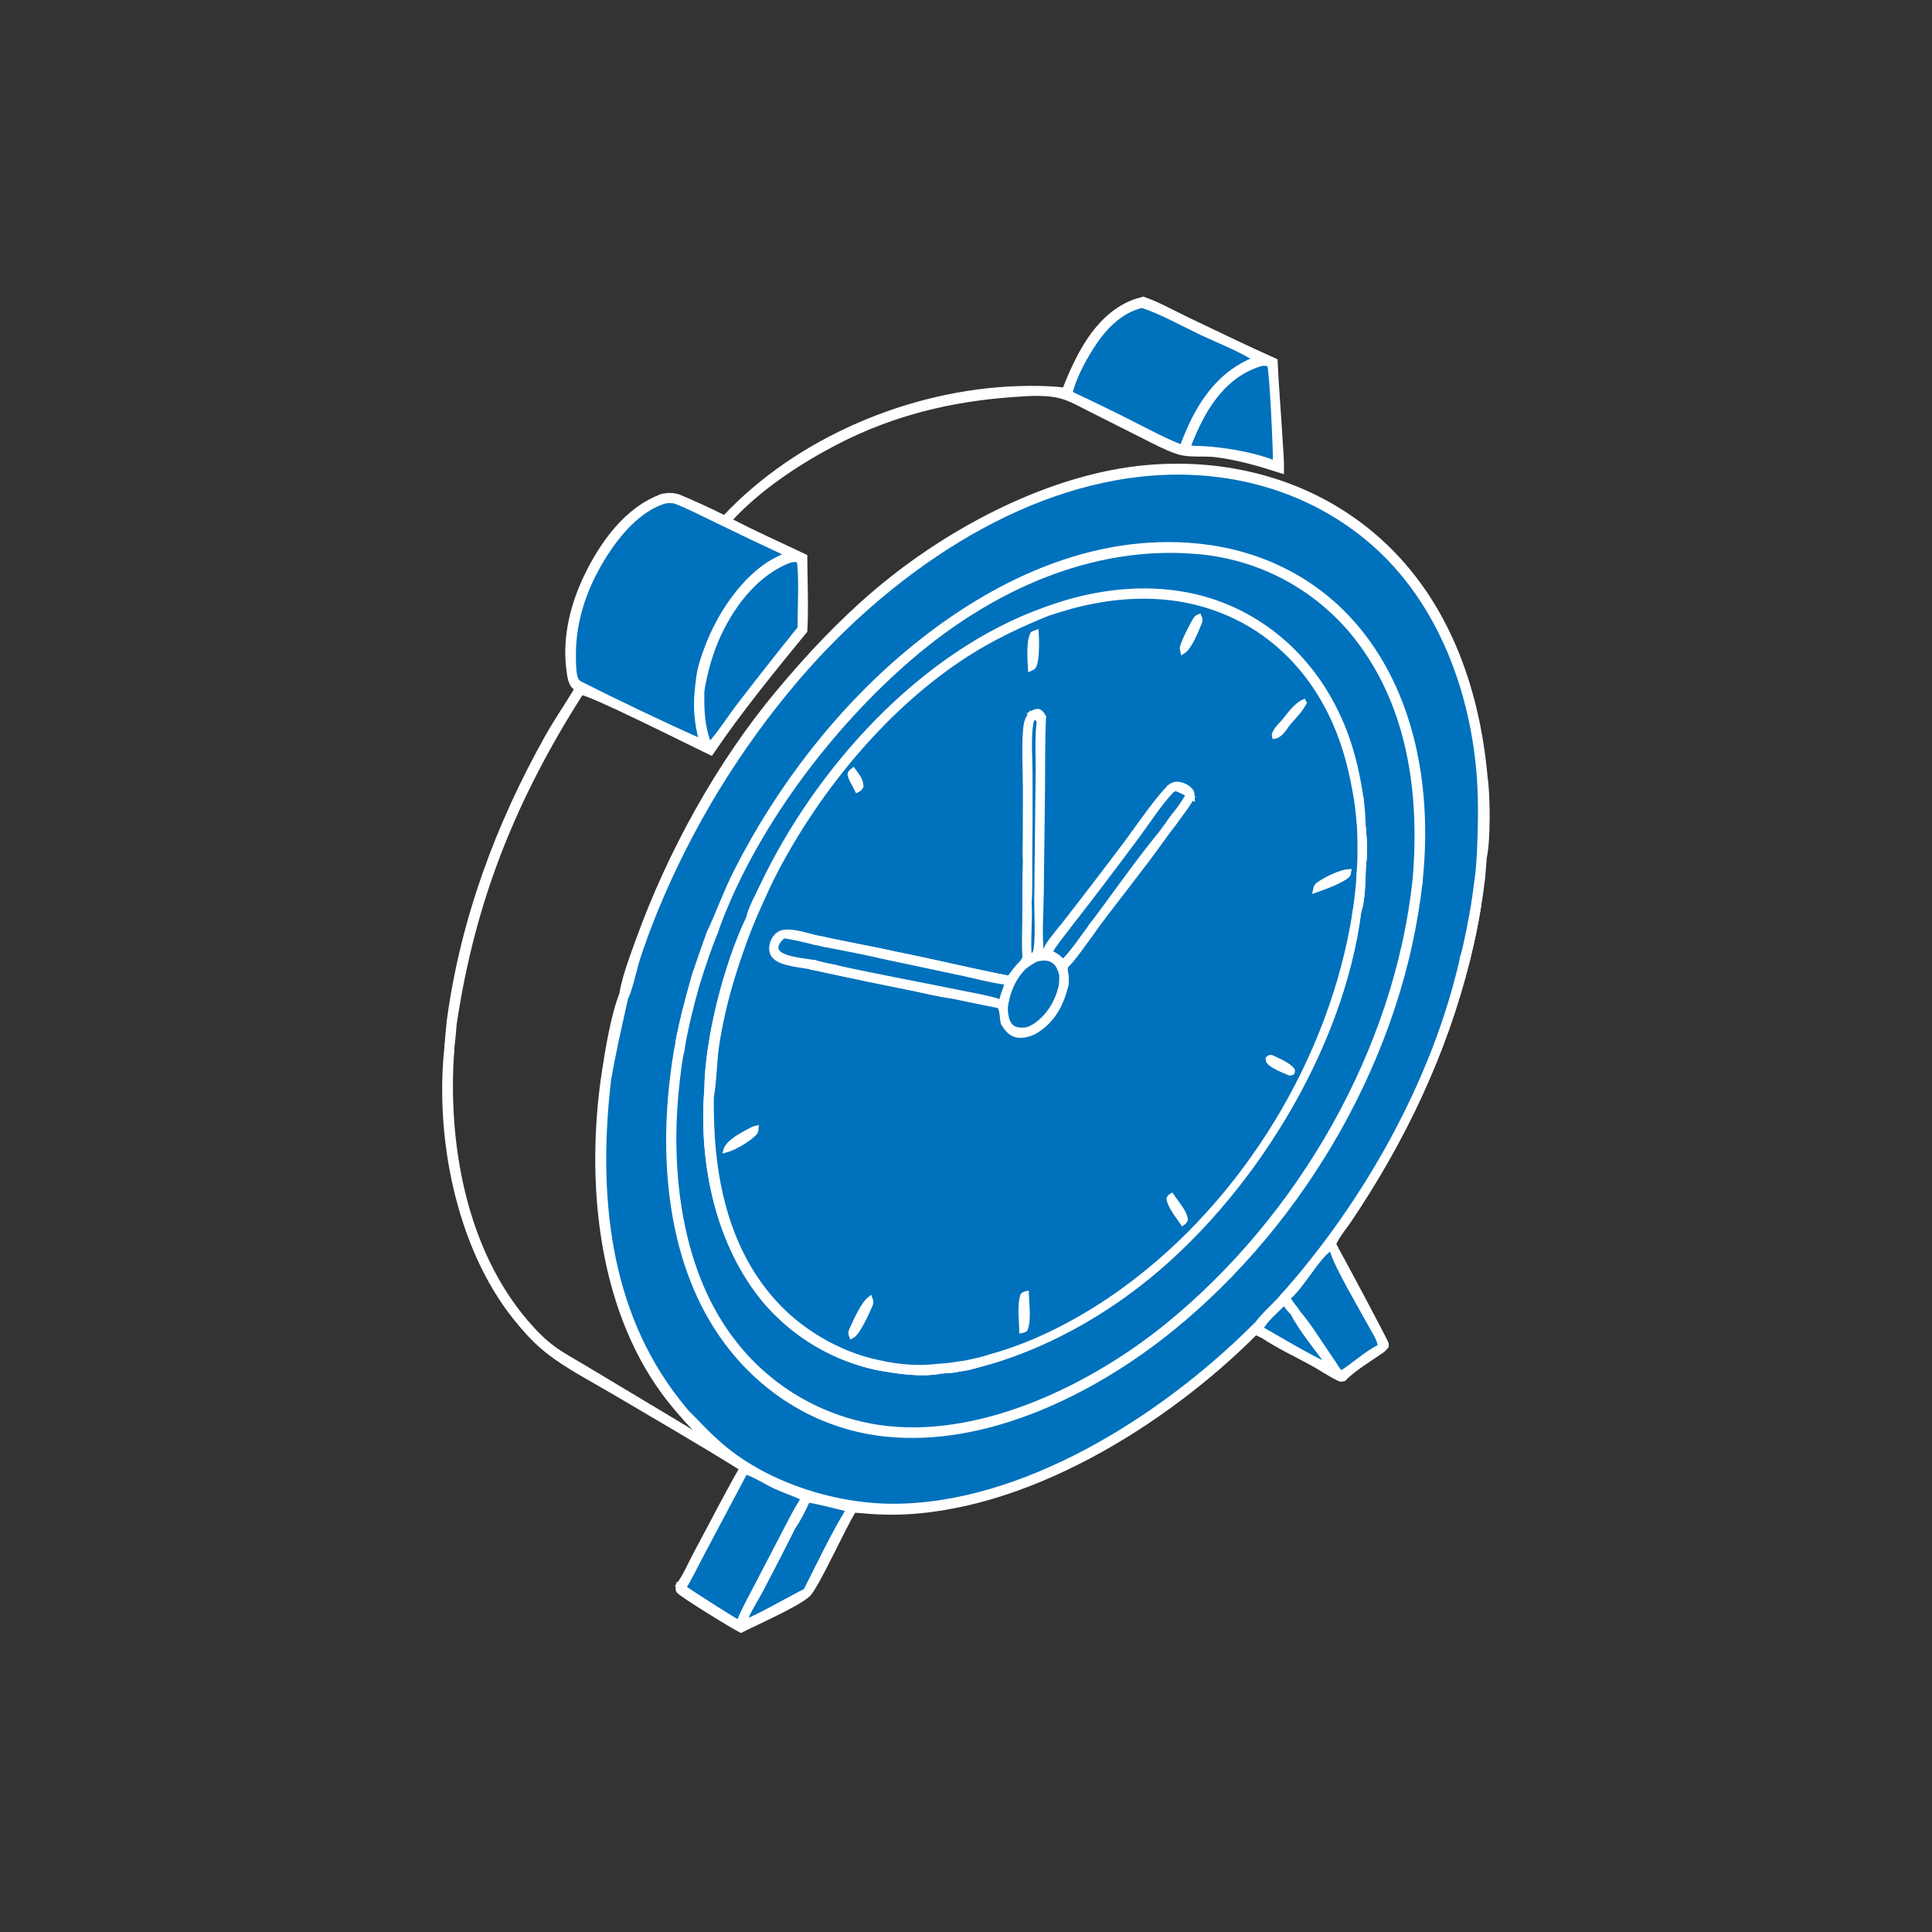 <svg width="198" height="198" viewBox="0 0 198 198" fill="none" xmlns="http://www.w3.org/2000/svg">
<rect x="0" y="0" width="198" height="198" fill="#333333" stroke="none"/>
<g clip-path="url(#clip0_180_9708)">
<path d="M76.389 150.838C76.223 150.743 76.142 150.64 76.027 150.489C74.38 153.365 72.887 156.327 71.311 159.242C70.762 160.259 70.235 161.543 69.542 162.457L70.074 162.692C70.753 161.609 71.312 160.397 71.919 159.266L76.389 150.838Z" fill="white" stroke="white" stroke-width="0.5"/>
<path d="M67.849 50.88C64.249 52.14 61.673 55.788 60.089 59.101C58.733 61.936 57.9 65.2 58.267 68.355C58.324 68.841 58.364 69.379 58.536 69.841C58.63 70.096 58.733 70.275 58.954 70.441C58.962 70.393 58.981 70.261 59.001 70.222C59.111 70.013 59.159 70.058 59.357 70.025C59.178 69.869 59.052 69.743 58.978 69.507C58.787 68.904 58.793 68.215 58.776 67.588C58.688 64.348 59.537 61.287 61.063 58.434C62.533 55.687 64.984 52.311 68.116 51.359L67.849 50.88Z" fill="white" stroke="white" stroke-width="0.5"/>
<path d="M59.556 70.97C59.373 70.953 59.288 70.939 59.143 70.823L59.134 70.612C58.148 72.246 57.055 73.826 56.121 75.489C51.042 84.53 47.422 94.306 46.039 104.605C45.965 105.431 45.86 106.267 45.821 107.096C46.081 107.234 46.154 107.353 46.306 107.593C46.405 106.704 46.475 105.81 46.557 104.918C48.467 92.136 52.661 81.836 59.556 70.97Z" fill="white" stroke="white" stroke-width="0.5"/>
<path d="M136.772 127.722L136.471 127.766C136.485 127.806 136.5 127.846 136.512 127.887C136.564 128.054 136.555 127.985 136.545 128.148C136.878 129.58 139.595 134.151 140.444 135.737C140.757 136.32 141.233 137.02 141.403 137.653C141.453 137.839 141.429 137.897 141.344 138.059C139.959 138.746 138.755 139.934 137.421 140.742C137.096 140.449 136.821 139.902 136.564 139.538C135.409 137.905 134.281 135.991 132.998 134.483C132.686 133.958 132.234 133.545 131.971 132.987C131.843 132.899 131.669 132.838 131.528 132.77C130.698 133.756 129.601 134.64 128.851 135.658L128.299 136.198C128.429 136.339 128.513 136.464 128.688 136.542L129.378 136.862C130.951 137.935 132.809 138.793 134.483 139.711C135.395 140.211 136.298 140.845 137.232 141.287C137.38 141.358 137.466 141.362 137.624 141.325C137.662 141.317 137.698 141.303 137.735 141.292C138.711 140.258 140.531 139.188 141.717 138.35L142.054 137.989C142.065 137.911 142.094 137.834 142.086 137.756C142.064 137.537 137.306 128.619 136.772 127.722Z" fill="white" stroke="white" stroke-width="0.5"/>
<path d="M128.851 135.658L128.299 136.198C128.429 136.339 128.513 136.464 128.688 136.542L129.378 136.862C129.291 136.738 129.204 136.613 129.119 136.487L129.262 136.192L129.238 136.122C129.148 135.903 129.025 135.81 128.851 135.658Z" fill="white" stroke="white" stroke-width="0.5"/>
<path d="M132.467 134.506C132.113 134.246 131.881 133.84 131.631 133.484C130.981 134.148 129.597 135.312 129.238 136.122L129.262 136.192C131.558 137.518 133.924 138.934 136.315 140.073C135.154 138.377 133.337 136.288 132.467 134.506Z" fill="#0071BC" stroke="white" stroke-width="0.5"/>
<path d="M136.545 128.148L136.274 127.982C135.163 128.558 133.211 132.093 131.971 132.987C132.235 133.545 132.686 133.958 132.999 134.483C134.281 135.991 135.409 137.905 136.564 139.538C136.822 139.902 137.096 140.449 137.422 140.742C138.755 139.934 139.959 138.746 141.345 138.059C141.43 137.897 141.454 137.839 141.404 137.653C141.234 137.02 140.757 136.32 140.445 135.737C139.595 134.151 136.878 129.58 136.545 128.148Z" fill="#0071BC" stroke="white" stroke-width="0.5"/>
<path d="M152.214 79.748C151.387 70.301 148.052 61.03 140.603 54.77C134.178 49.371 125.87 47.184 117.59 47.904C107.765 48.758 97.408 54.234 89.972 60.501C86.194 63.686 82.879 67.228 79.718 71.014C73.62 78.32 68.598 87.498 65.379 96.438C64.756 98.168 64.01 100.105 63.707 101.913C62.848 104.086 62.272 107.627 61.911 109.995C60.297 120.796 61.402 133.685 68.082 142.751C68.626 143.478 69.197 144.183 69.794 144.867C70.643 145.85 71.541 146.811 72.534 147.65C72.684 147.776 72.621 147.715 72.759 147.882L72.922 147.917C72.968 147.756 72.932 147.833 73.035 147.687L73.455 147.779C72.354 146.808 71.385 145.726 70.344 144.693C70.052 144.338 69.763 143.98 69.477 143.618C62.083 134.236 61.034 122.124 62.38 110.648C62.863 107.809 63.51 105.058 64.131 102.249C64.523 101.595 65.053 99.151 65.349 98.236C65.875 96.607 66.49 94.982 67.127 93.393C67.574 92.301 68.043 91.218 68.533 90.145C69.023 89.072 69.535 88.01 70.068 86.957C70.601 85.904 71.155 84.863 71.729 83.833C72.304 82.802 72.899 81.784 73.514 80.778C74.13 79.771 74.766 78.777 75.421 77.796C76.076 76.815 76.751 75.848 77.445 74.894C78.139 73.94 78.852 73.001 79.584 72.075C80.316 71.15 81.066 70.239 81.834 69.344C90.849 58.885 104.129 49.464 118.307 48.475C126.481 47.905 134.551 50.23 140.774 55.679C147.62 61.673 151.009 70.929 151.616 79.837C151.787 82.439 151.719 84.959 151.604 87.559C151.553 88.225 151.524 88.901 151.447 89.563L151.055 92.485L151.544 92.835C151.718 91.906 151.82 90.956 151.947 90.018C152.014 89.3 152.072 88.582 152.123 87.862C152.515 86.201 152.484 81.462 152.214 79.748Z" fill="white" stroke="white" stroke-width="0.5"/>
<path d="M46.306 107.593C46.154 107.353 46.081 107.234 45.821 107.096C44.768 116.306 46.943 127.688 52.819 135.037C53.817 136.286 54.931 137.523 56.197 138.509C58.224 140.089 60.692 141.346 62.908 142.656C67.288 145.247 71.713 147.791 76.027 150.488C76.142 150.64 76.222 150.743 76.389 150.838L71.919 159.266C71.312 160.397 70.753 161.609 70.074 162.692L69.542 162.457C69.51 162.642 69.455 162.811 69.52 162.994C69.638 163.33 75.177 166.704 75.928 167.08C77.534 166.265 81.623 164.474 82.784 163.44C83.644 162.674 86.451 156.441 87.439 154.893L87.517 154.771C88.78 154.872 90.046 154.989 91.314 154.987C104.852 154.957 119.42 145.848 128.688 136.542C128.513 136.464 128.429 136.339 128.299 136.198C119.061 145.347 104.833 154.429 91.373 154.361C85.224 154.331 78.047 151.979 73.455 147.779L73.035 147.687C72.932 147.833 72.968 147.756 72.922 147.917L72.759 147.882C71.861 147.485 71.022 146.845 70.184 146.335L65.343 143.433L59.82 140.123C58.795 139.509 57.709 138.929 56.743 138.228C55.694 137.468 54.776 136.518 53.934 135.539C47.526 128.089 45.603 117.142 46.306 107.593Z" fill="white" stroke="white" stroke-width="0.5"/>
<path d="M86.978 154.685C86.348 154.541 83.144 153.7 82.751 153.759C82.346 154.629 81.847 155.676 81.293 156.451C80.207 158.62 79.099 160.778 77.968 162.924C77.424 163.956 76.634 165.125 76.274 166.223C77.287 165.985 81.293 163.66 82.576 163.042C83.997 160.238 85.343 157.373 86.978 154.685Z" fill="#0071BC" stroke="white" stroke-width="0.5"/>
<path d="M76.388 150.838L71.918 159.266C71.311 160.397 70.753 161.609 70.074 162.692C70.254 162.9 74.99 165.903 75.558 166.207C75.752 166.181 75.677 166.225 75.793 166.093C75.951 166.129 76.129 166.15 76.273 166.223C76.633 165.125 77.424 163.956 77.968 162.924C79.099 160.778 80.207 158.62 81.293 156.451C81.846 155.676 82.346 154.629 82.751 153.759C82.533 153.731 82.511 153.684 82.342 153.556C81.427 153.087 80.425 152.78 79.489 152.348C78.462 151.874 77.459 151.188 76.388 150.838Z" fill="#0071BC" stroke="white" stroke-width="0.5"/>
<path d="M82.751 153.759C82.533 153.731 82.511 153.684 82.342 153.557C81.819 154.401 81.338 155.242 80.891 156.13L77.579 162.492C76.974 163.666 76.286 164.868 75.793 166.093C75.951 166.129 76.129 166.15 76.273 166.224C76.633 165.125 77.424 163.956 77.968 162.924C79.099 160.778 80.207 158.621 81.293 156.451C81.846 155.677 82.346 154.629 82.751 153.759Z" fill="white" stroke="white" stroke-width="0.5"/>
<path d="M130.687 36.986C127.63 35.622 124.61 34.151 121.589 32.709C120.15 32.022 118.666 31.174 117.16 30.66C116.73 30.776 116.305 30.895 115.895 31.073C112.321 32.624 110.458 36.554 109.107 39.967C107.498 39.787 105.857 39.766 104.24 39.823C93.313 40.204 81.766 45.054 74.259 53.076C72.702 52.304 71.103 51.556 69.496 50.894C68.894 50.738 68.451 50.72 67.85 50.88L68.117 51.359C64.985 52.311 62.533 55.687 61.064 58.434C59.537 61.287 58.688 64.348 58.776 67.588C58.793 68.215 58.788 68.904 58.978 69.507C59.053 69.743 59.179 69.869 59.358 70.025C59.16 70.058 59.111 70.013 59.002 70.222C58.981 70.261 58.962 70.393 58.954 70.441L59.135 70.612L59.143 70.823C59.289 70.939 59.373 70.952 59.556 70.97C60.586 71.021 70.89 76.21 72.867 77.154C75.805 72.827 79.175 68.698 82.487 64.652C82.627 62.141 82.497 59.561 82.485 57.043C79.907 55.807 77.262 54.647 74.737 53.311C77.755 50.002 81.889 47.282 85.848 45.245C91.472 42.349 97.416 40.904 103.7 40.452C105.443 40.326 107.5 40.144 109.169 40.729C110.074 41.047 110.952 41.553 111.812 41.982L117.151 44.671C118.273 45.232 119.44 45.864 120.628 46.274C121.869 46.702 123.348 46.44 124.652 46.609C126.975 46.91 129.118 47.543 131.34 48.258C131.365 47.18 131.254 46.076 131.193 44.999C131.041 42.326 130.802 39.662 130.687 36.986Z" fill="white" stroke="white" stroke-width="0.5"/>
<path d="M129.242 37.242C126.399 38.092 124.491 40.186 123.114 42.743C122.579 43.755 122.113 44.798 121.716 45.871C122.456 45.97 123.23 45.949 123.977 46.017C126.239 46.224 128.59 46.649 130.712 47.476C130.725 46.275 130.377 38.175 130.11 37.367C129.854 37.2 129.537 37.243 129.242 37.242Z" fill="#0071BC" stroke="white" stroke-width="0.5"/>
<path d="M81.082 57.37C80.936 57.258 80.83 57.134 80.712 56.993L80.746 56.812C79.962 57.166 79.204 57.515 78.498 58.013C75.788 59.92 73.666 63.212 72.503 66.273C72.09 67.359 71.635 68.683 71.554 69.848C71.791 69.876 71.776 69.863 71.924 70.048C71.926 70.289 71.916 70.535 71.936 70.775C71.901 72.776 71.949 74.479 72.699 76.366C73.811 75.128 74.744 73.624 75.759 72.297C77.803 69.638 79.878 67.002 81.982 64.39C81.984 62.802 82.169 58.781 81.898 57.463C81.617 57.308 81.399 57.361 81.082 57.37Z" fill="#0071BC" stroke="white" stroke-width="0.5"/>
<path d="M81.082 57.37C80.936 57.258 80.83 57.134 80.712 56.993L80.746 56.812C79.962 57.166 79.204 57.515 78.498 58.013C75.788 59.92 73.666 63.212 72.503 66.273C72.09 67.359 71.635 68.683 71.554 69.848C71.79 69.876 71.776 69.863 71.924 70.048C71.926 70.289 71.916 70.535 71.935 70.775C72.301 68.717 72.794 66.859 73.689 64.956C75.192 61.761 77.666 58.596 81.082 57.37Z" fill="white" stroke="white" stroke-width="0.5"/>
<path d="M117.022 31.305C114.669 31.861 112.974 33.759 111.744 35.742C110.894 37.109 110.042 38.738 109.652 40.309C111.702 41.268 113.737 42.257 115.758 43.276C117.517 44.162 119.293 45.133 121.129 45.849L121.715 45.871C122.113 44.798 122.579 43.755 123.114 42.743C124.491 40.186 126.399 38.092 129.241 37.242L128.674 36.805C127.33 35.876 124.682 34.828 123.126 34.091C121.446 33.295 118.733 31.799 117.022 31.305Z" fill="#0071BC" stroke="white" stroke-width="0.5"/>
<path d="M129.241 37.242L128.674 36.805C125.271 38.132 123.239 40.897 121.814 44.16C121.574 44.718 121.345 45.281 121.129 45.849L121.715 45.871C122.113 44.798 122.579 43.755 123.114 42.743C124.491 40.186 126.399 38.092 129.241 37.242Z" fill="white" stroke="white" stroke-width="0.5"/>
<path d="M69.145 51.353C68.773 51.296 68.486 51.286 68.117 51.359C64.985 52.311 62.533 55.687 61.064 58.434C59.537 61.287 58.688 64.348 58.776 67.588C58.793 68.215 58.788 68.904 58.978 69.507C59.052 69.743 59.178 69.869 59.358 70.025C63.485 72.099 67.708 74.12 71.924 76.009C71.314 73.887 71.242 72.04 71.554 69.848C71.635 68.683 72.09 67.359 72.503 66.273C73.666 63.212 75.788 59.92 78.498 58.013C79.204 57.515 79.962 57.166 80.746 56.812C78.275 55.663 75.816 54.491 73.368 53.297C71.979 52.634 70.586 51.893 69.145 51.353Z" fill="#0071BC" stroke="white" stroke-width="0.5"/>
<path d="M151.616 79.837C151.009 70.929 147.62 61.673 140.774 55.679C134.551 50.23 126.481 47.905 118.307 48.475C104.129 49.464 90.849 58.885 81.834 69.344C81.066 70.239 80.316 71.15 79.584 72.075C78.852 73.001 78.139 73.94 77.445 74.894C76.751 75.848 76.076 76.815 75.421 77.796C74.766 78.777 74.13 79.771 73.514 80.778C72.899 81.784 72.304 82.802 71.729 83.833C71.155 84.863 70.601 85.904 70.068 86.957C69.535 88.01 69.023 89.072 68.533 90.145C68.043 91.218 67.574 92.301 67.127 93.393C66.49 94.982 65.875 96.607 65.349 98.236C65.053 99.151 64.523 101.595 64.131 102.249C63.51 105.058 62.863 107.809 62.38 110.648C61.034 122.124 62.083 134.236 69.477 143.618C69.763 143.98 70.052 144.338 70.344 144.693C71.385 145.726 72.354 146.808 73.455 147.779C78.047 151.979 85.224 154.331 91.373 154.361C104.833 154.429 119.061 145.347 128.299 136.198L128.851 135.658C129.601 134.64 130.698 133.756 131.528 132.77C131.669 132.838 131.843 132.899 131.971 132.987C133.211 132.093 135.163 128.558 136.274 127.982L136.545 128.148C136.555 127.985 136.565 128.054 136.513 127.887C136.5 127.846 136.485 127.806 136.472 127.766L136.772 127.722C136.746 127.678 136.707 127.64 136.693 127.59C136.587 127.235 137.95 125.508 138.235 125.085C143.78 116.853 148.02 107.965 150.418 98.316C150.864 96.498 151.261 94.687 151.544 92.835L151.055 92.485L151.447 89.563C151.524 88.901 151.553 88.225 151.604 87.559C151.719 84.959 151.787 82.439 151.616 79.837Z" fill="#0071BC" stroke="white" stroke-width="0.5"/>
<path d="M151.055 92.485C150.721 94.402 150.376 96.308 149.878 98.19C150.053 98.244 150.235 98.323 150.418 98.316C150.864 96.498 151.261 94.687 151.543 92.835L151.055 92.485Z" fill="white" stroke="white" stroke-width="0.5"/>
<path d="M149.878 98.19C147.059 110.707 140.034 123.206 131.528 132.77C131.669 132.838 131.843 132.899 131.971 132.987C133.211 132.093 135.162 128.558 136.274 127.982L136.545 128.148C136.555 127.985 136.565 128.054 136.513 127.887C136.5 127.846 136.485 127.806 136.472 127.766L136.772 127.722C136.746 127.678 136.707 127.64 136.693 127.591C136.587 127.236 137.95 125.508 138.235 125.085C143.78 116.853 148.02 107.965 150.418 98.316C150.235 98.323 150.053 98.244 149.878 98.19Z" fill="white" stroke="white" stroke-width="0.5"/>
<path d="M145.549 90.28C146.483 81.44 145.026 71.772 139.294 64.683C135.166 59.577 129.321 56.628 122.819 55.962C111.988 54.852 101.797 59.722 93.588 66.428C86.071 72.569 79.805 80.71 75.434 89.356C74.416 91.369 73.663 93.461 72.731 95.505L73.322 95.508C77.029 85.055 85.016 74.44 93.408 67.276C101.5 60.368 111.742 55.625 122.558 56.521C122.748 56.535 122.937 56.552 123.127 56.571C123.317 56.59 123.506 56.612 123.695 56.635C123.884 56.659 124.072 56.685 124.261 56.713C124.449 56.742 124.637 56.772 124.825 56.805C125.012 56.838 125.199 56.873 125.386 56.911C125.573 56.949 125.759 56.988 125.945 57.031C126.13 57.073 126.316 57.117 126.5 57.164C126.685 57.211 126.869 57.26 127.052 57.311C127.236 57.362 127.419 57.416 127.601 57.472C127.783 57.527 127.964 57.585 128.145 57.645C128.326 57.706 128.506 57.768 128.685 57.833C128.864 57.898 129.042 57.964 129.22 58.033C129.397 58.103 129.574 58.174 129.75 58.247C129.925 58.321 130.1 58.396 130.274 58.474C130.448 58.551 130.621 58.631 130.793 58.713C130.965 58.795 131.136 58.88 131.305 58.966C131.475 59.052 131.644 59.14 131.812 59.23C131.979 59.321 132.146 59.413 132.311 59.508C132.477 59.602 132.641 59.699 132.804 59.797C132.967 59.896 133.129 59.996 133.289 60.099C133.45 60.201 133.609 60.306 133.767 60.412C133.925 60.518 134.082 60.627 134.237 60.737C134.392 60.847 134.546 60.959 134.699 61.073C134.851 61.187 135.002 61.303 135.152 61.421C135.302 61.539 135.45 61.658 135.597 61.78C135.743 61.901 135.889 62.025 136.032 62.15C136.176 62.275 136.318 62.401 136.459 62.53C136.599 62.658 136.738 62.789 136.876 62.92C137.013 63.053 137.149 63.186 137.283 63.321C137.417 63.456 137.549 63.593 137.68 63.732C137.811 63.871 137.94 64.011 138.067 64.152C138.194 64.294 138.32 64.438 138.443 64.582C144.449 71.699 145.781 81.074 145.027 90.059L145.549 90.28Z" fill="white" stroke="white" stroke-width="0.5"/>
<path d="M145.027 90.059C143.188 107.6 133.239 124.814 119.62 135.872C112.047 142.021 100.987 147.463 90.998 146.401C90.808 146.381 90.618 146.358 90.429 146.333C90.24 146.308 90.051 146.281 89.862 146.251C89.674 146.221 89.485 146.189 89.298 146.155C89.11 146.12 88.923 146.083 88.736 146.044C88.549 146.005 88.362 145.964 88.177 145.92C87.991 145.876 87.805 145.83 87.621 145.782C87.436 145.734 87.252 145.683 87.068 145.63C86.885 145.577 86.702 145.522 86.52 145.465C86.338 145.407 86.156 145.348 85.976 145.286C85.795 145.224 85.615 145.16 85.436 145.093C85.257 145.027 85.079 144.958 84.902 144.888C84.725 144.817 84.548 144.744 84.373 144.669C84.197 144.594 84.022 144.516 83.849 144.437C83.675 144.357 83.503 144.276 83.331 144.192C83.159 144.108 82.989 144.022 82.82 143.934C82.65 143.846 82.482 143.756 82.314 143.664C82.147 143.572 81.981 143.478 81.816 143.381C81.651 143.285 81.488 143.187 81.325 143.087C81.163 142.986 81.002 142.884 80.842 142.779C80.682 142.675 80.523 142.569 80.366 142.46C80.209 142.352 80.053 142.242 79.898 142.13C79.744 142.018 79.591 141.904 79.439 141.788C79.287 141.672 79.137 141.554 78.988 141.434C78.839 141.315 78.692 141.193 78.546 141.07C78.4 140.947 78.256 140.822 78.114 140.695C77.971 140.568 77.83 140.439 77.69 140.309C77.551 140.178 77.413 140.046 77.277 139.913C77.141 139.779 77.006 139.643 76.873 139.506C76.74 139.369 76.609 139.23 76.48 139.09C76.35 138.949 76.223 138.807 76.097 138.664C75.971 138.52 75.847 138.375 75.725 138.229C75.602 138.082 75.482 137.934 75.363 137.784C69.592 130.603 68.382 120.006 69.382 111.105C69.515 109.921 69.644 108.682 69.904 107.52C69.705 107.287 69.599 107.101 69.476 106.82C69.218 108.14 69.025 109.496 68.872 110.833C67.81 120.118 68.965 130.669 74.976 138.201C78.9 143.118 84.446 146.306 90.734 146.975C101.135 148.083 112.131 142.594 120.013 136.221C133.69 125.162 143.664 107.845 145.549 90.28L145.027 90.059Z" fill="white" stroke="white" stroke-width="0.5"/>
<path d="M145.027 90.059C145.781 81.074 144.449 71.699 138.443 64.582C138.32 64.438 138.194 64.294 138.067 64.152C137.94 64.011 137.811 63.871 137.68 63.732C137.549 63.593 137.417 63.457 137.283 63.321C137.149 63.186 137.013 63.053 136.876 62.92C136.738 62.789 136.599 62.658 136.459 62.53C136.318 62.401 136.176 62.275 136.032 62.15C135.889 62.025 135.743 61.901 135.597 61.78C135.45 61.658 135.302 61.539 135.152 61.421C135.002 61.303 134.851 61.187 134.699 61.073C134.546 60.959 134.392 60.847 134.237 60.737C134.082 60.627 133.925 60.518 133.767 60.412C133.609 60.306 133.45 60.201 133.289 60.099C133.129 59.996 132.967 59.896 132.804 59.797C132.641 59.699 132.477 59.602 132.311 59.508C132.146 59.413 131.979 59.321 131.812 59.23C131.644 59.14 131.475 59.052 131.306 58.966C131.136 58.88 130.965 58.795 130.793 58.713C130.621 58.631 130.448 58.552 130.274 58.474C130.1 58.396 129.925 58.321 129.75 58.247C129.574 58.174 129.397 58.103 129.22 58.034C129.042 57.965 128.864 57.898 128.685 57.833C128.506 57.768 128.326 57.706 128.145 57.645C127.964 57.585 127.783 57.527 127.601 57.472C127.419 57.416 127.236 57.362 127.053 57.311C126.869 57.26 126.685 57.211 126.5 57.164C126.316 57.117 126.131 57.073 125.945 57.031C125.759 56.988 125.573 56.949 125.386 56.911C125.199 56.873 125.012 56.838 124.825 56.805C124.637 56.772 124.449 56.742 124.261 56.713C124.073 56.685 123.884 56.659 123.695 56.635C123.506 56.612 123.317 56.59 123.127 56.571C122.938 56.552 122.748 56.535 122.558 56.521C111.742 55.625 101.5 60.368 93.408 67.276C85.016 74.44 77.03 85.055 73.323 95.508L72.732 95.505C72.15 97.067 71.603 98.641 71.09 100.228C70.476 102.422 69.887 104.577 69.476 106.82C69.599 107.101 69.705 107.287 69.904 107.52C69.644 108.682 69.515 109.921 69.382 111.105C68.382 120.006 69.592 130.603 75.363 137.784C75.482 137.934 75.602 138.082 75.725 138.229C75.847 138.375 75.971 138.52 76.097 138.664C76.223 138.807 76.351 138.949 76.48 139.09C76.609 139.23 76.741 139.369 76.874 139.506C77.006 139.643 77.141 139.779 77.277 139.913C77.413 140.046 77.551 140.178 77.691 140.309C77.83 140.439 77.971 140.568 78.114 140.695C78.257 140.822 78.401 140.947 78.546 141.07C78.692 141.193 78.84 141.315 78.989 141.434C79.137 141.554 79.287 141.672 79.439 141.788C79.591 141.904 79.744 142.018 79.899 142.13C80.053 142.242 80.209 142.352 80.366 142.46C80.524 142.569 80.682 142.675 80.842 142.779C81.002 142.884 81.163 142.986 81.326 143.087C81.488 143.187 81.652 143.285 81.817 143.381C81.981 143.478 82.147 143.572 82.315 143.664C82.482 143.756 82.65 143.846 82.82 143.934C82.989 144.022 83.16 144.108 83.331 144.192C83.503 144.276 83.675 144.357 83.849 144.437C84.023 144.516 84.197 144.594 84.373 144.669C84.548 144.744 84.725 144.817 84.902 144.888C85.079 144.958 85.258 145.027 85.437 145.093C85.616 145.16 85.796 145.224 85.976 145.286C86.157 145.348 86.338 145.407 86.52 145.465C86.702 145.522 86.885 145.577 87.069 145.63C87.252 145.683 87.436 145.734 87.621 145.782C87.805 145.83 87.991 145.876 88.177 145.92C88.363 145.964 88.549 146.005 88.736 146.044C88.923 146.083 89.11 146.12 89.298 146.155C89.486 146.189 89.674 146.221 89.862 146.251C90.051 146.281 90.24 146.308 90.429 146.333C90.619 146.358 90.808 146.381 90.998 146.401C100.987 147.463 112.047 142.021 119.62 135.872C133.24 124.814 143.188 107.6 145.027 90.059Z" fill="#0071BC" stroke="white" stroke-width="0.5"/>
<path d="M139.534 82.126L139.102 82.524L139.317 84.573L139.73 84.903C139.695 83.971 139.654 83.052 139.534 82.126Z" fill="white" stroke="white" stroke-width="0.5"/>
<path d="M72.731 95.505C72.15 97.067 71.603 98.641 71.09 100.228C71.202 100.473 71.27 100.581 71.493 100.736C72.059 98.975 72.637 97.227 73.322 95.508L72.731 95.505Z" fill="white" stroke="white" stroke-width="0.5"/>
<path d="M71.09 100.228C70.476 102.422 69.887 104.577 69.476 106.82C69.599 107.101 69.705 107.287 69.904 107.52C70.284 105.227 70.864 102.972 71.493 100.736C71.271 100.581 71.202 100.473 71.09 100.228Z" fill="white" stroke="white" stroke-width="0.5"/>
<path d="M139.534 82.126C139.213 79.816 138.73 77.524 137.924 75.331C135.831 69.632 131.858 64.974 126.311 62.443C120.232 59.669 113.24 60.187 107.105 62.474C94.461 66.971 83.793 78.867 78.143 90.751C77.719 91.644 76.862 93.233 76.702 94.137L76.71 94.657C76.816 94.627 76.921 94.598 77.025 94.56C77.81 92.775 78.579 90.97 79.484 89.242C83.952 80.705 90.959 72.22 99.136 67.005C101.718 65.358 104.455 64.06 107.289 62.909C113.653 60.694 120.489 60.21 126.707 63.24C132.04 65.839 135.732 70.568 137.623 76.131C138.335 78.227 138.767 80.339 139.102 82.524L139.534 82.126Z" fill="white" stroke="white" stroke-width="0.5"/>
<path d="M139.102 82.524C138.768 80.339 138.336 78.227 137.623 76.131C135.733 70.568 132.04 65.84 126.707 63.24C120.489 60.21 113.654 60.694 107.289 62.91C104.455 64.06 101.719 65.358 99.136 67.005C90.959 72.22 83.952 80.705 79.484 89.242C78.579 90.97 77.81 92.775 77.025 94.561C76.922 94.598 76.816 94.627 76.71 94.657L76.702 94.137C74.451 98.838 72.486 106.44 72.433 111.681C71.834 119.178 73.583 127.653 78.552 133.475C78.735 133.686 78.922 133.892 79.113 134.095C79.304 134.298 79.499 134.497 79.698 134.692C79.897 134.887 80.1 135.078 80.307 135.265C80.514 135.452 80.724 135.634 80.938 135.813C81.152 135.991 81.37 136.165 81.591 136.335C81.812 136.504 82.037 136.67 82.264 136.83C82.492 136.991 82.723 137.147 82.957 137.298C83.191 137.449 83.428 137.596 83.668 137.737C83.908 137.879 84.151 138.016 84.396 138.148C84.641 138.28 84.889 138.407 85.14 138.529C85.391 138.651 85.644 138.768 85.899 138.88C86.154 138.991 86.412 139.098 86.671 139.199C86.931 139.301 87.192 139.397 87.456 139.488C87.719 139.579 87.984 139.664 88.251 139.745C88.518 139.825 88.786 139.899 89.056 139.969C89.326 140.038 89.597 140.102 89.87 140.161C91.917 140.538 94.4 140.925 96.454 140.52L97.506 140.452L99.204 140.169C100.023 139.954 100.841 139.73 101.656 139.498C107.102 137.85 112.278 135.023 116.763 131.537C127.981 122.817 137.469 107.571 139.264 93.374C139.687 92.281 139.69 89.879 139.738 88.646C139.94 87.497 139.839 86.069 139.73 84.903L139.317 84.573L139.102 82.524Z" fill="#0071BC" stroke="white" stroke-width="0.5"/>
<path d="M109.229 101.018C109.308 100.486 109.332 100.023 109.169 99.503C109.051 99.635 108.942 99.77 108.799 99.876C108.812 100.294 108.811 100.678 108.74 101.09L109.229 101.018Z" fill="white" stroke="white" stroke-width="0.5"/>
<path d="M106.95 73.464C106.793 73.197 106.708 73.019 106.403 72.899C106.101 72.891 105.903 73.022 105.648 73.162L105.991 73.419C106.246 73.573 106.347 73.654 106.5 73.923C106.527 73.921 106.554 73.926 106.58 73.919C106.818 73.856 106.852 73.665 106.95 73.464Z" fill="white" stroke="white" stroke-width="0.5"/>
<path d="M122.185 81.711C122.175 81.509 122.189 81.258 122.065 81.087C121.819 80.748 121.375 80.501 120.974 80.411C120.536 80.313 120.34 80.351 119.975 80.592C120.185 80.786 120.194 80.781 120.48 80.807C120.942 80.991 121.368 81.171 121.79 81.442L122.185 81.711Z" fill="white" stroke="white" stroke-width="0.5"/>
<path d="M87.44 78.942C87.305 79.049 87.184 79.12 87.12 79.287C87.018 79.552 87.709 80.634 87.855 80.958C88.088 80.83 88.119 80.814 88.246 80.583C88.238 79.935 87.8 79.448 87.44 78.942Z" fill="white" stroke="white" stroke-width="0.5"/>
<path d="M120.076 122.547C119.891 122.649 119.905 122.664 119.804 122.833C119.866 123.599 120.776 124.688 121.212 125.336C121.375 125.217 121.398 125.177 121.487 125.005C121.438 124.223 120.505 123.213 120.076 122.547Z" fill="white" stroke="white" stroke-width="0.5"/>
<path d="M130.293 108.367C130.061 108.369 130.113 108.367 129.957 108.504C129.962 108.579 129.961 108.63 129.988 108.705C130.159 109.178 131.657 109.745 132.133 109.963C132.336 109.986 132.234 110.001 132.436 109.899L132.46 109.703C132.077 109.112 130.931 108.683 130.293 108.367Z" fill="white" stroke="white" stroke-width="0.5"/>
<path d="M77.496 115.604C77.342 115.637 77.221 115.683 77.083 115.759C76.28 116.2 74.633 116.979 74.38 117.875C75.274 117.635 76.542 116.862 77.224 116.239C77.464 116.02 77.473 115.925 77.496 115.604Z" fill="white" stroke="white" stroke-width="0.5"/>
<path d="M105.19 132.572C105.022 132.609 104.945 132.64 104.817 132.756C104.478 133.746 104.691 135.322 104.711 136.373C104.895 136.341 104.917 136.329 105.08 136.21C105.456 135.247 105.215 133.61 105.19 132.572Z" fill="white" stroke="white" stroke-width="0.5"/>
<path d="M139.317 84.573C139.378 86.147 139.404 87.693 139.309 89.268L139.738 88.646C139.94 87.497 139.839 86.069 139.73 84.903L139.317 84.573Z" fill="white" stroke="white" stroke-width="0.5"/>
<path d="M122.893 63.19C122.74 63.247 122.637 63.322 122.542 63.457C122.257 63.857 121.165 66.017 121.163 66.421C121.162 66.539 121.207 66.654 121.229 66.77C121.89 66.371 122.575 64.677 122.887 63.901C123.013 63.586 123.022 63.505 122.893 63.19Z" fill="white" stroke="white" stroke-width="0.5"/>
<path d="M106.207 64.799C106.063 64.846 105.958 64.903 105.828 64.978C105.407 65.794 105.547 67.598 105.602 68.523C105.724 68.468 105.854 68.415 105.933 68.3C106.296 67.773 106.256 65.489 106.207 64.799Z" fill="white" stroke="white" stroke-width="0.5"/>
<path d="M138.231 89.323C137.38 89.37 135.855 90.122 135.161 90.623C134.896 90.814 134.876 90.92 134.809 91.236C135.802 90.896 137.041 90.442 137.915 89.858C138.156 89.697 138.189 89.6 138.231 89.323Z" fill="white" stroke="white" stroke-width="0.5"/>
<path d="M139.738 88.646L139.309 89.268C139.227 90.674 139.079 92.074 138.866 93.467L139.264 93.374C139.687 92.281 139.69 89.879 139.738 88.646Z" fill="white" stroke="white" stroke-width="0.5"/>
<path d="M89.167 133.098C88.454 133.649 87.727 135.304 87.34 136.165C87.189 136.501 87.133 136.593 87.27 136.942C87.916 136.65 88.846 134.498 89.169 133.778C89.303 133.478 89.282 133.404 89.167 133.098Z" fill="white" stroke="white" stroke-width="0.5"/>
<path d="M132.032 74.103C132.61 73.448 133.238 72.807 133.66 72.035L133.604 71.926C132.772 72.304 132.092 73.329 131.516 74.026C131.138 74.415 130.777 74.765 130.592 75.284L130.625 75.465C131.233 75.365 131.68 74.567 132.032 74.103Z" fill="white" stroke="white" stroke-width="0.5"/>
<path d="M84.237 96.212L84.132 96.196C83.042 96.026 80.734 95.097 79.819 95.732C79.401 96.022 79.154 96.508 79.088 97.005C79.04 97.369 79.12 97.714 79.364 97.995C80.084 98.821 82.249 98.887 83.292 99.145L83.456 98.645C82.454 98.446 80.698 98.354 79.886 97.759C79.686 97.612 79.539 97.412 79.526 97.155C79.499 96.639 79.939 96.234 80.275 95.911C81.403 96.046 82.513 96.345 83.618 96.602C83.833 96.394 83.938 96.29 84.237 96.212Z" fill="white" stroke="white" stroke-width="0.5"/>
<path d="M122.185 81.711L121.79 81.442C121.493 81.976 121.16 82.465 120.803 82.961C120.415 83.465 119.98 83.968 119.649 84.51C119.442 84.786 119.222 85.059 119.032 85.347C116.504 88.423 114.215 91.754 111.809 94.931L111.987 95.428C114.43 92.101 117.07 88.894 119.452 85.525L119.959 84.855C120.363 84.352 120.73 83.806 121.112 83.285C121.506 82.78 121.845 82.253 122.185 81.711Z" fill="white" stroke="white" stroke-width="0.5"/>
<path d="M109.229 101.018L108.74 101.09C108.373 102.718 107.43 104.261 106.005 105.178C105.76 105.333 105.498 105.451 105.22 105.532C104.788 105.568 104.379 105.607 103.97 105.433C103.532 105.247 103.353 104.91 103.186 104.487C103.011 103.758 102.992 103.26 103.146 102.534C103.018 102.37 102.905 102.189 102.788 102.016C102.702 102.298 102.699 102.545 102.449 102.716L102.198 102.57C100.808 102.165 99.335 101.929 97.915 101.64L97.602 101.687C97.495 101.833 97.47 101.877 97.427 102.062C98.942 102.382 100.458 102.693 101.977 102.995C102.113 103.024 102.362 103.034 102.449 103.146C102.73 103.508 102.693 104.383 102.812 104.851C103.167 105.421 103.546 105.95 104.248 106.085C104.689 106.17 105.18 106.066 105.598 105.924C105.82 105.843 106.013 105.742 106.214 105.617C107.882 104.588 108.797 102.877 109.229 101.018Z" fill="white" stroke="white" stroke-width="0.5"/>
<path d="M119.975 80.592C118.873 81.501 116.42 85.094 115.449 86.387C113.215 89.362 110.953 92.315 108.662 95.246C108.897 95.197 108.999 95.202 109.224 95.288C111.679 92.174 114.071 88.985 116.446 85.809C117.508 84.389 118.809 82.355 119.999 81.111C120.155 80.948 120.271 80.883 120.479 80.807C120.194 80.781 120.184 80.786 119.975 80.592Z" fill="white" stroke="white" stroke-width="0.5"/>
<path d="M76.702 94.137C74.451 98.838 72.486 106.439 72.433 111.681C72.704 111.428 72.633 111.266 72.679 110.913C72.99 111.341 72.825 111.867 72.908 112.393C73.199 110.951 73.204 108.8 73.447 107.175C74.099 102.82 75.412 98.646 77.025 94.56C76.922 94.598 76.816 94.627 76.71 94.657L76.702 94.137Z" fill="white" stroke="white" stroke-width="0.5"/>
<path d="M105.647 73.162C105.369 73.575 105.217 73.871 105.148 74.365C104.907 76.106 105.083 79.017 105.08 80.896L105.07 85.778C105.069 86.585 105.016 87.429 105.078 88.233C105.007 90.186 105.029 92.147 105.02 94.102C105.013 95.47 104.948 96.866 105.024 98.23C105.192 98.116 105.287 98.115 105.488 98.115C105.343 96.265 105.581 94.373 105.481 92.514C105.578 91.178 105.525 89.795 105.54 88.454C105.574 85.385 105.583 82.316 105.568 79.247C105.566 77.618 105.4 75.775 105.641 74.171C105.686 73.868 105.805 73.659 105.991 73.419L105.647 73.162Z" fill="white" stroke="white" stroke-width="0.5"/>
<path d="M106.774 97.667C106.487 96.528 106.714 92.98 106.721 91.634L106.848 80.921C106.873 78.441 106.836 75.943 106.95 73.464C106.851 73.665 106.818 73.856 106.58 73.919C106.554 73.926 106.526 73.921 106.5 73.923C106.272 75.647 106.417 77.557 106.386 79.307L106.244 92.275C106.238 93.553 106.404 96.402 106.123 97.545L106 97.805C106.052 98.057 106.045 98.108 106.226 98.285C106.846 98.173 107.45 98.095 107.995 98.483C108.476 98.824 108.646 99.333 108.799 99.876C108.941 99.769 109.05 99.635 109.169 99.503C109.163 99.295 109.211 99.115 109.257 98.914C109.157 98.713 109.123 98.716 108.946 98.596C108.534 98.11 108.129 97.861 107.567 97.583C107.496 97.518 107.303 97.422 107.217 97.371C107.074 97.483 106.945 97.603 106.774 97.667Z" fill="white" stroke="white" stroke-width="0.5"/>
<path d="M105.991 73.419C105.806 73.659 105.687 73.868 105.641 74.171C105.4 75.775 105.566 77.618 105.568 79.247C105.584 82.316 105.574 85.385 105.54 88.454C105.525 89.795 105.578 91.178 105.481 92.513C105.581 94.373 105.343 96.265 105.488 98.115L106 97.805L106.124 97.545C106.405 96.402 106.238 93.553 106.244 92.275L106.386 79.307C106.418 77.557 106.272 75.647 106.5 73.923C106.347 73.654 106.246 73.573 105.991 73.419Z" fill="#0071BC" stroke="white" stroke-width="0.5"/>
<path d="M106 97.805L105.488 98.115C105.287 98.115 105.192 98.116 105.024 98.23L104.753 98.66C104.508 98.902 104.277 99.157 104.06 99.425C103.844 99.694 103.644 99.973 103.46 100.265L103.247 100.685C103.105 101.133 102.952 101.577 102.788 102.016C102.906 102.189 103.018 102.37 103.146 102.534C102.992 103.26 103.012 103.758 103.186 104.487C103.353 104.91 103.532 105.247 103.97 105.433C104.38 105.607 104.788 105.568 105.22 105.532C105.499 105.451 105.76 105.333 106.005 105.178C107.43 104.261 108.373 102.718 108.74 101.09C108.81 100.678 108.812 100.294 108.799 99.876C108.646 99.333 108.476 98.824 107.995 98.483C107.45 98.095 106.846 98.173 106.226 98.285C106.045 98.108 106.052 98.057 106 97.805Z" fill="#0071BC" stroke="white" stroke-width="0.5"/>
<path d="M106 97.805L105.488 98.115C105.287 98.115 105.192 98.116 105.024 98.23L104.753 98.66C104.508 98.902 104.277 99.157 104.06 99.425C103.844 99.694 103.644 99.973 103.459 100.265L103.247 100.685C103.105 101.133 102.952 101.577 102.788 102.016C102.906 102.189 103.018 102.37 103.146 102.534C103.451 101.226 103.993 100.09 104.933 99.123C105.352 98.798 105.757 98.534 106.226 98.285C106.045 98.108 106.052 98.057 106 97.805Z" fill="white" stroke="white" stroke-width="0.5"/>
<path d="M120.48 80.807C120.271 80.883 120.155 80.949 119.999 81.111C118.809 82.355 117.508 84.389 116.446 85.809C114.071 88.985 111.679 92.174 109.224 95.288C108.999 95.202 108.898 95.197 108.662 95.246C108.324 95.701 107.267 96.855 107.217 97.371C107.303 97.422 107.496 97.518 107.567 97.583C108.129 97.861 108.534 98.11 108.946 98.596C109.123 98.716 109.157 98.713 109.257 98.914C109.645 98.76 111.575 95.99 111.987 95.428L111.809 94.931C114.215 91.754 116.504 88.423 119.032 85.347C119.221 85.059 119.442 84.786 119.648 84.51C119.98 83.968 120.415 83.465 120.803 82.961C121.16 82.465 121.493 81.977 121.79 81.442C121.368 81.171 120.942 80.991 120.48 80.807Z" fill="#0071BC" stroke="white" stroke-width="0.5"/>
<path d="M109.225 95.288C108.999 95.202 108.898 95.197 108.662 95.246C108.325 95.701 107.268 96.855 107.218 97.371C107.304 97.422 107.496 97.518 107.568 97.583C108.058 96.786 108.668 96.04 109.225 95.288Z" fill="white" stroke="white" stroke-width="0.5"/>
<path d="M111.809 94.931C110.903 96.152 110.011 97.513 108.946 98.596C109.124 98.716 109.157 98.713 109.258 98.914C109.645 98.76 111.575 95.99 111.987 95.428L111.809 94.931Z" fill="white" stroke="white" stroke-width="0.5"/>
<path d="M139.264 93.374L138.866 93.467C136.536 108.479 127.609 123.116 115.346 132.088C111.209 135.115 106.366 137.719 101.405 139.068C100.617 139.343 99.8 139.5 98.985 139.674C98.365 139.767 97.746 139.857 97.126 139.944L96.01 140.031C94.106 140.272 91.949 140.081 90.086 139.643C86.339 138.905 82.496 136.737 79.844 134.006C74.222 128.216 72.799 120.163 72.908 112.393C72.825 111.867 72.99 111.341 72.679 110.913C72.633 111.266 72.704 111.428 72.433 111.681C71.834 119.178 73.582 127.653 78.552 133.475C78.735 133.686 78.922 133.892 79.113 134.095C79.304 134.298 79.499 134.497 79.698 134.692C79.897 134.887 80.1 135.078 80.307 135.265C80.513 135.452 80.724 135.634 80.938 135.813C81.152 135.991 81.37 136.165 81.591 136.335C81.812 136.504 82.036 136.67 82.264 136.83C82.492 136.991 82.723 137.147 82.957 137.298C83.191 137.449 83.428 137.596 83.668 137.737C83.908 137.879 84.15 138.016 84.396 138.148C84.641 138.28 84.889 138.407 85.14 138.529C85.391 138.651 85.644 138.768 85.899 138.88C86.154 138.991 86.411 139.098 86.671 139.199C86.931 139.301 87.192 139.397 87.455 139.488C87.719 139.579 87.984 139.664 88.251 139.745C88.518 139.825 88.786 139.899 89.056 139.969C89.326 140.038 89.597 140.102 89.87 140.161C91.917 140.538 94.4 140.925 96.454 140.52L97.505 140.452L99.204 140.169C100.023 139.954 100.841 139.73 101.656 139.498C107.102 137.85 112.278 135.023 116.762 131.537C127.981 122.817 137.468 107.571 139.264 93.374Z" fill="white" stroke="white" stroke-width="0.5"/>
<path d="M83.618 96.602C82.513 96.345 81.403 96.046 80.275 95.911C79.939 96.234 79.499 96.639 79.526 97.155C79.539 97.412 79.686 97.612 79.886 97.759C80.698 98.354 82.454 98.446 83.456 98.645L83.292 99.145L84.718 99.457C87.583 100.076 90.453 100.672 93.328 101.244C94.683 101.516 96.061 101.864 97.427 102.062C97.47 101.877 97.495 101.833 97.602 101.687L97.915 101.64C99.335 101.929 100.809 102.164 102.198 102.57L102.449 102.716C102.699 102.545 102.702 102.298 102.788 102.016C102.952 101.576 103.105 101.133 103.247 100.685L103.459 100.265C99.468 99.493 95.515 98.512 91.526 97.727L90.612 97.522L87.958 96.992L84.92 96.377L84.237 96.212C83.938 96.29 83.833 96.394 83.618 96.602Z" fill="#0071BC" stroke="white" stroke-width="0.5"/>
<path d="M84.92 96.377L84.237 96.212C83.938 96.29 83.833 96.394 83.618 96.602L84.582 96.812L84.92 96.377Z" fill="white" stroke="white" stroke-width="0.5"/>
<path d="M85.36 99.088C84.723 98.951 84.089 98.804 83.457 98.645L83.292 99.145L84.718 99.457C84.997 99.412 85.143 99.257 85.36 99.088Z" fill="white" stroke="white" stroke-width="0.5"/>
<path d="M97.915 101.64C93.733 100.785 89.523 100.025 85.36 99.088C85.142 99.257 84.996 99.412 84.718 99.457C87.583 100.076 90.453 100.672 93.328 101.244C94.683 101.516 96.061 101.864 97.427 102.062C97.47 101.877 97.495 101.833 97.602 101.687L97.915 101.64Z" fill="white" stroke="white" stroke-width="0.5"/>
<path d="M87.958 96.992L84.92 96.377L84.582 96.812L87.575 97.396C88.463 97.586 89.364 97.753 90.244 97.976L91.312 98.2L98.853 99.802C100.296 100.112 101.781 100.527 103.247 100.685L103.459 100.265C99.468 99.493 95.515 98.512 91.526 97.727L90.612 97.522L87.958 96.992Z" fill="white" stroke="white" stroke-width="0.5"/>
</g>
<defs>
<clipPath id="clip0_180_9708">
<rect width="198" height="198" fill="white" transform="matrix(-1 0 0 1 198 0)"/>
</clipPath>
</defs>
</svg>
